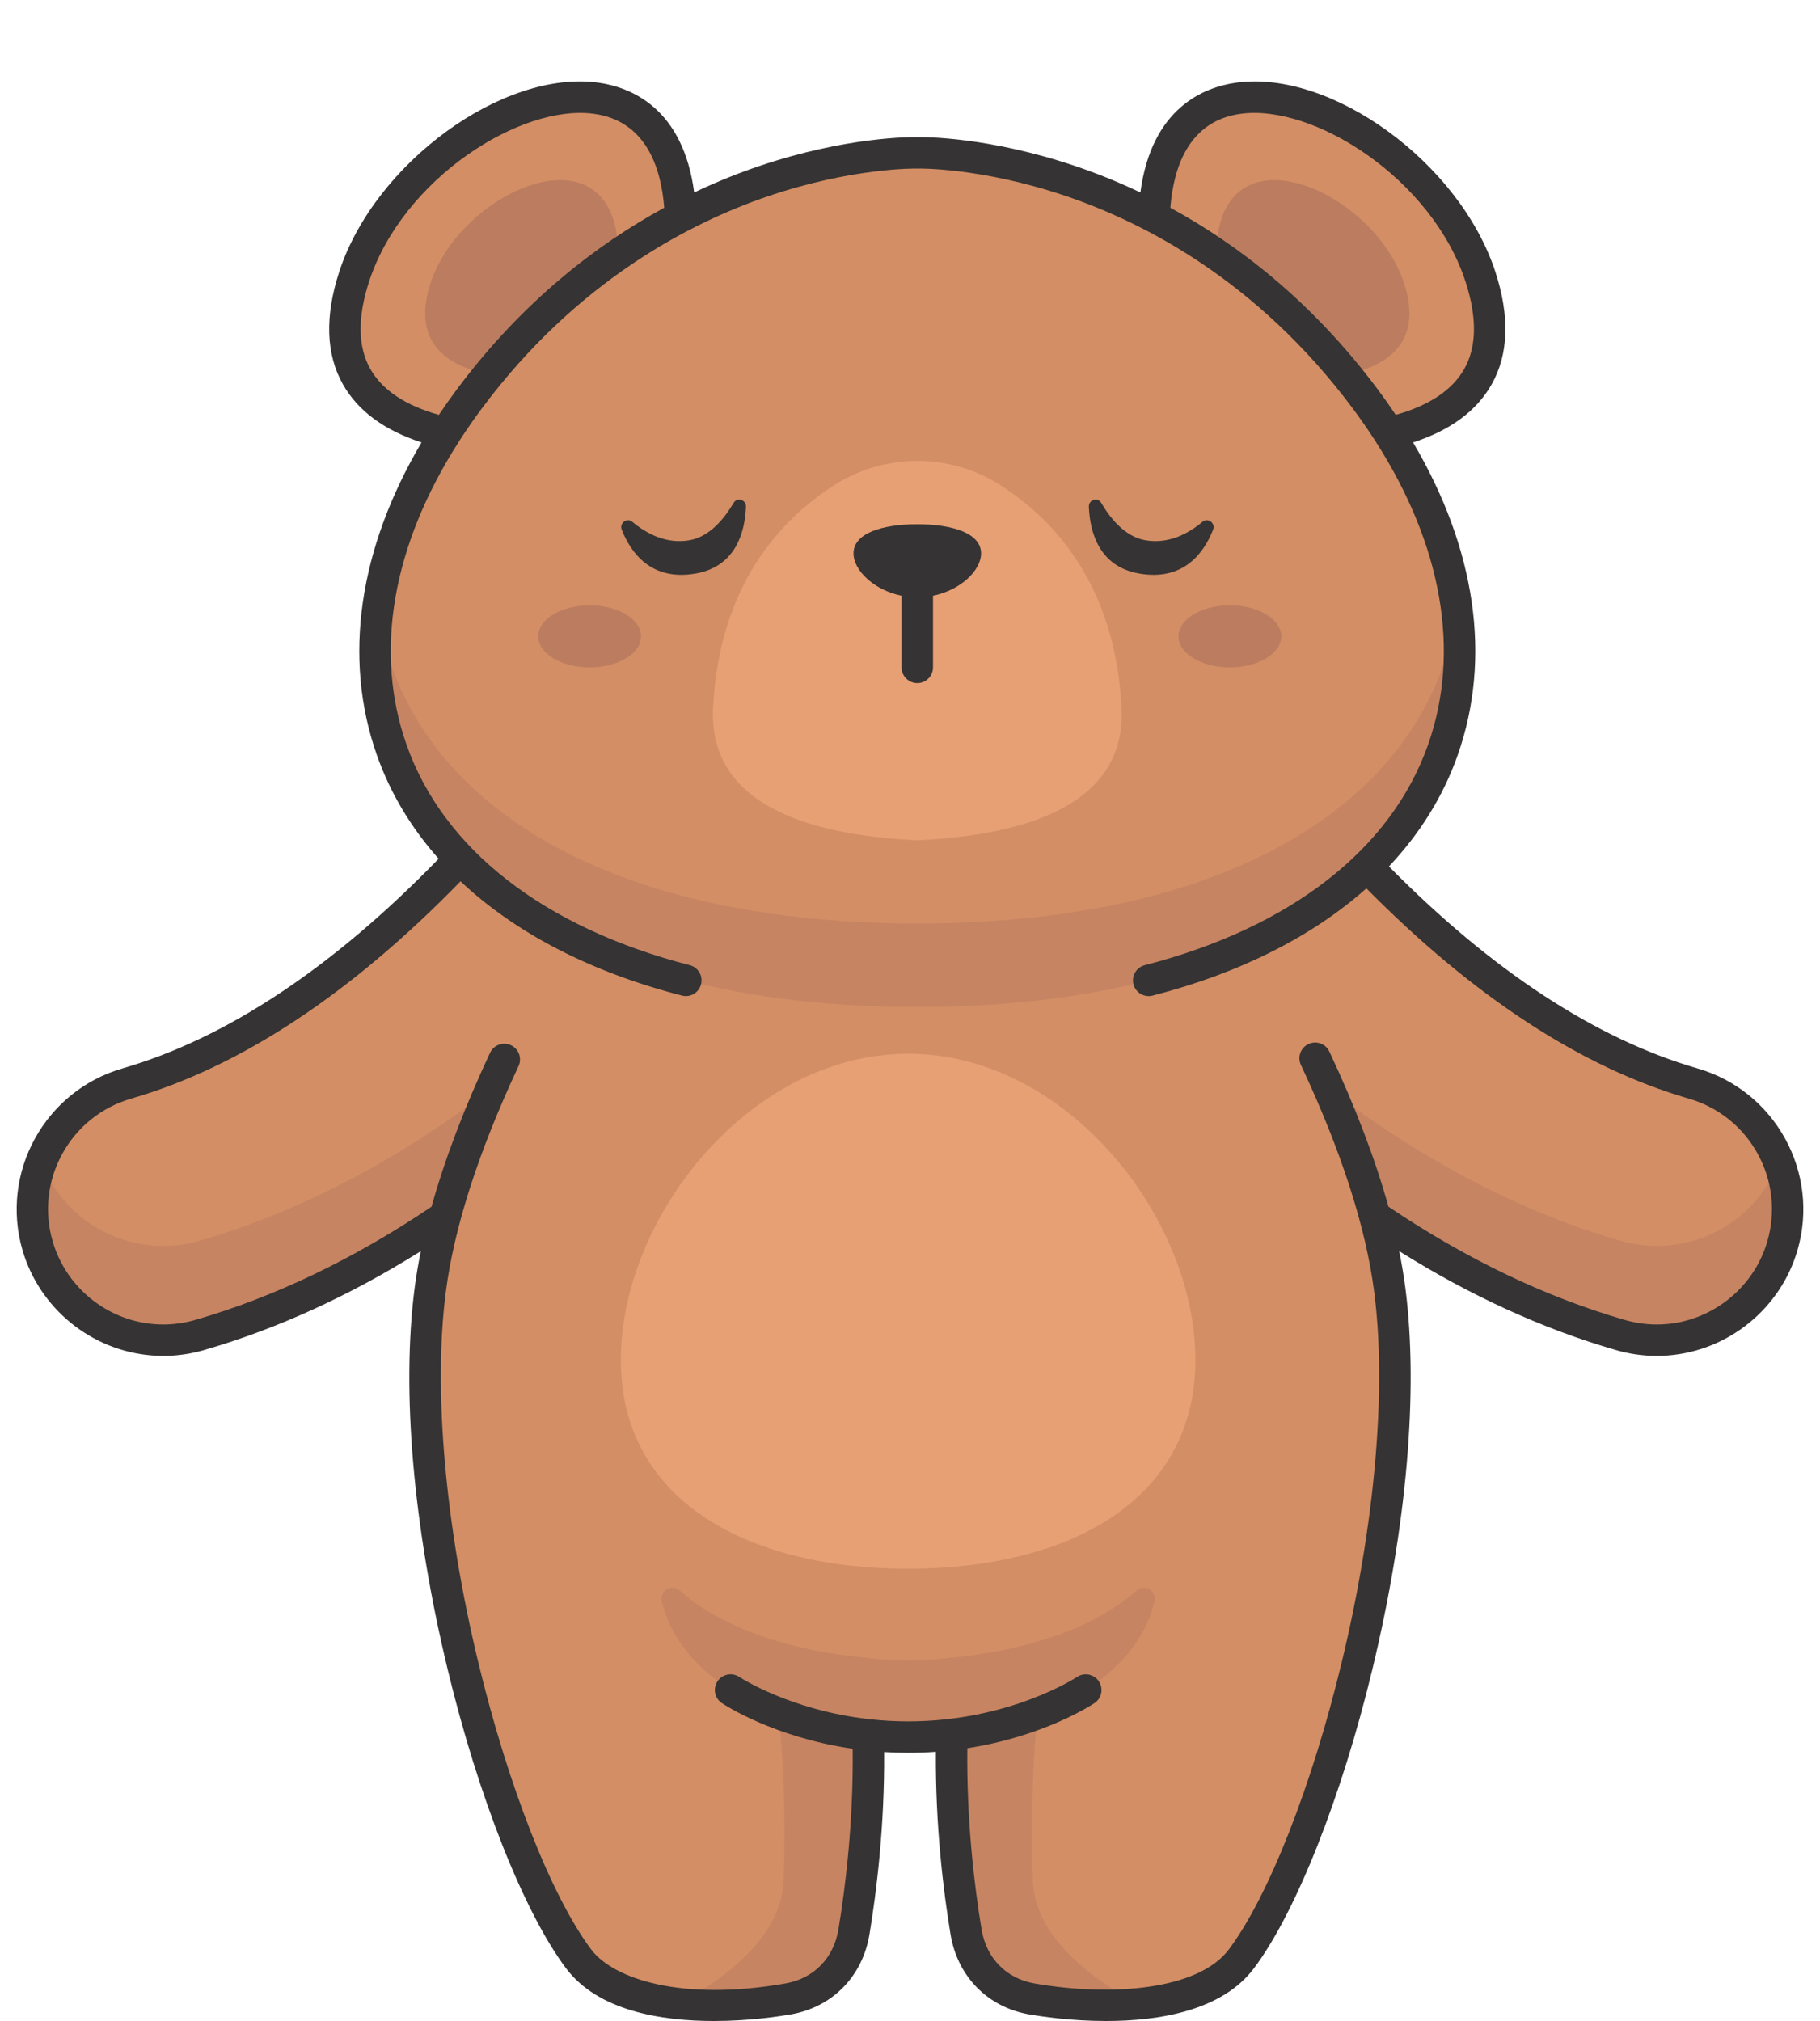 <?xml version="1.0" encoding="UTF-8"?><svg xmlns="http://www.w3.org/2000/svg" xmlns:xlink="http://www.w3.org/1999/xlink" height="521.0" preserveAspectRatio="xMidYMid meet" version="1.0" viewBox="15.4 -21.0 469.2 521.0" width="469.2" zoomAndPan="magnify"><g><g id="change1_1"><path d="M 451.891 258.32 C 420.219 249.148 391.523 226.949 367.809 202.375 C 397.547 173.473 399.445 131.238 373.406 90.594 C 388.586 87.117 405.883 77.363 397.047 50.297 C 383.332 8.297 315.004 -21.023 312.926 34.867 C 279.945 17.664 251.879 18.406 251.879 18.406 C 251.879 18.406 223.816 17.664 190.836 34.867 C 188.758 -21.023 120.43 8.297 106.715 50.297 C 97.875 77.363 115.176 87.117 130.352 90.594 C 104.887 130.344 106.141 171.621 134.031 200.453 C 109.969 225.785 80.605 248.91 48.109 258.32 C 30.207 263.504 19.898 282.223 25.082 300.125 C 29.102 314.004 41.25 323.316 54.852 324.387 C 58.793 324.699 62.859 324.316 66.883 323.152 C 89.605 316.57 110.734 305.855 130.168 292.59 C 128.434 299.02 127.094 305.426 126.293 311.68 C 119.039 368.348 143.336 455.539 164.516 483.918 C 174.609 497.449 201.531 497.293 218.578 494.312 C 227.973 492.668 234.109 485.766 235.559 476.984 C 237.523 465.105 239.734 446.727 239.215 426.246 C 242.477 426.602 245.922 426.809 249.531 426.809 C 253.484 426.809 257.242 426.562 260.777 426.141 L 260.785 426.23 C 260.262 446.715 262.477 465.105 264.441 476.984 C 265.891 485.766 272.027 492.668 281.422 494.312 C 298.469 497.293 325.391 497.449 335.484 483.918 C 356.664 455.539 380.961 368.348 373.707 311.68 C 372.906 305.426 371.566 299.02 369.832 292.59 C 389.266 305.855 410.395 316.57 433.117 323.152 C 437.141 324.316 441.207 324.699 445.148 324.387 C 458.75 323.316 470.898 314.004 474.918 300.125 C 480.102 282.223 469.793 263.504 451.891 258.32" fill="#d38e65"/></g><g id="change2_1"><path d="M 141.93 259.809 C 119.348 276.984 94.27 290.922 66.883 298.852 C 62.859 300.02 58.793 300.402 54.852 300.09 C 42.176 299.094 30.762 290.93 26.016 278.59 C 23.445 285.238 22.945 292.75 25.082 300.125 C 29.102 314.004 41.25 323.316 54.852 324.387 C 58.793 324.699 62.859 324.316 66.883 323.152 C 89.605 316.57 110.734 305.855 130.168 292.59 C 133.148 281.531 137.301 270.395 141.93 259.809" fill="#c78462"/></g><g id="change2_2"><path d="M 281.695 464.164 C 280.723 441.352 282.836 420.742 282.836 420.742 C 282.836 420.742 308.062 412.938 313.047 391.77 C 313.68 389.082 310.48 387.164 308.426 389.012 C 300.84 395.824 283.938 405.863 249.527 407.129 C 215.121 405.863 198.219 395.824 190.633 389.012 C 188.574 387.164 185.379 389.082 186.012 391.77 C 190.996 412.938 216.223 420.742 216.223 420.742 C 216.223 420.742 218.336 441.352 217.363 464.164 C 216.75 478.629 201.543 489.48 190.496 495.484 C 200.18 496.5 210.488 495.727 218.578 494.312 C 227.973 492.668 234.109 485.766 235.559 476.984 C 237.523 465.105 239.734 446.727 239.215 426.246 C 242.477 426.602 245.922 426.809 249.527 426.809 C 253.484 426.809 257.242 426.562 260.777 426.141 L 260.785 426.23 C 260.262 446.715 262.477 465.105 264.441 476.984 C 265.891 485.766 272.027 492.668 281.422 494.312 C 289.289 495.688 299.258 496.457 308.707 495.562 C 297.648 489.574 282.312 478.691 281.695 464.164" fill="#c78462"/></g><g id="change3_1"><path d="M 323.578 329.543 C 323.578 292.879 290.418 250.648 249.512 250.648 C 208.602 250.648 175.441 292.879 175.441 329.543 C 175.441 366.203 208.602 383.414 249.512 383.414 C 290.418 383.414 323.578 366.203 323.578 329.543" fill="#e79f74"/></g><g id="change2_3"><path d="M 251.879 217.059 C 165.465 217.059 119.066 181.461 112.852 136.125 C 105.734 191.191 152.156 238.602 251.879 238.602 C 351.602 238.602 398.023 191.191 390.91 136.125 C 384.695 181.461 338.297 217.059 251.879 217.059" fill="#c78462"/></g><g id="change3_2"><path d="M 251.879 195.629 C 281.203 194.234 305.801 185.852 304.535 161.344 C 302.902 129.797 287.113 112.871 273.242 104.031 C 260.23 95.738 243.527 95.738 230.516 104.031 C 216.648 112.871 200.855 129.797 199.227 161.344 C 197.961 185.852 222.555 194.234 251.879 195.629" fill="#e79f74"/></g><g id="change4_1"><path d="M 180.668 143.051 C 180.668 147.469 174.734 151.055 167.414 151.055 C 160.094 151.055 154.16 147.469 154.16 143.051 C 154.16 138.633 160.094 135.051 167.414 135.051 C 174.734 135.051 180.668 138.633 180.668 143.051" fill="#bc7c5f"/></g><g id="change4_2"><path d="M 319.211 143.051 C 319.211 147.469 325.145 151.055 332.461 151.055 C 339.781 151.055 345.715 147.469 345.715 143.051 C 345.715 138.633 339.781 135.051 332.461 135.051 C 325.145 135.051 319.211 138.633 319.211 143.051" fill="#bc7c5f"/></g><g id="change4_3"><path d="M 362.379 75.469 C 371.387 73.754 382.727 68.414 377.371 52.016 C 369.379 27.531 329.102 10.551 329.004 44.551 C 340.277 52.324 351.684 62.402 362.379 75.469" fill="#bc7c5f"/></g><g id="change4_4"><path d="M 141.379 75.469 C 152.078 62.402 163.484 52.324 174.758 44.551 C 174.66 10.551 134.383 27.531 126.387 52.016 C 121.031 68.414 132.375 73.754 141.379 75.469" fill="#bc7c5f"/></g><g id="change2_4"><path d="M 473.984 278.59 C 469.238 290.93 457.824 299.094 445.148 300.09 C 441.207 300.402 437.141 300.02 433.117 298.852 C 405.73 290.922 380.652 276.984 358.07 259.809 C 362.699 270.395 366.852 281.531 369.832 292.59 C 389.266 305.855 410.395 316.57 433.117 323.152 C 437.141 324.316 441.207 324.699 445.148 324.387 C 458.75 323.316 470.898 314.004 474.918 300.125 C 477.055 292.75 476.555 285.238 473.984 278.59" fill="#c78462"/></g><g id="change5_1"><path d="M 251.879 114.145 C 242.801 114.145 235.438 116.453 235.438 121.656 C 235.438 126.059 240.711 131.125 247.828 132.582 L 247.828 151.055 C 247.828 153.289 249.645 155.102 251.879 155.102 C 254.117 155.102 255.93 153.289 255.93 151.055 L 255.93 132.582 C 263.051 131.125 268.32 126.062 268.32 121.656 C 268.32 116.453 260.961 114.145 251.879 114.145" fill="#353333"/></g><g id="change5_2"><path d="M 328.133 115.562 C 328.805 113.859 326.809 112.344 325.426 113.504 C 321.945 116.422 316.676 119.414 310.48 118.234 C 305.363 117.258 301.625 112.605 299.312 108.664 C 298.387 107.082 296.035 107.809 296.113 109.648 C 296.375 116.082 298.664 125.004 309.004 126.844 C 320.535 128.895 325.797 121.496 328.133 115.562" fill="#353333"/></g><g id="change5_3"><path d="M 204.508 108.664 C 202.195 112.605 198.457 117.258 193.34 118.234 C 187.145 119.414 181.875 116.422 178.395 113.504 C 177.012 112.344 175.02 113.859 175.691 115.562 C 178.023 121.496 183.285 128.895 194.816 126.844 C 205.156 125.004 207.445 116.082 207.711 109.648 C 207.785 107.809 205.434 107.082 204.508 108.664" fill="#353333"/></g><g id="change5_4"><path d="M 471.027 298.996 C 467.609 310.805 457.082 319.387 444.832 320.352 C 441.27 320.633 437.707 320.266 434.242 319.262 C 413.742 313.324 393.262 303.5 373.344 290.07 C 369.914 277.75 364.824 264.379 358.109 250.086 C 357.16 248.062 354.746 247.191 352.723 248.145 C 350.699 249.094 349.828 251.508 350.777 253.531 C 361.18 275.668 367.539 295.406 369.688 312.191 C 372.906 337.32 369.855 372.043 361.32 407.457 C 353.621 439.406 342.48 467.777 332.242 481.496 C 324.219 492.246 301.285 493.676 282.121 490.324 C 274.789 489.039 269.672 483.809 268.438 476.324 C 266.613 465.309 264.562 448.516 264.777 429.68 C 284.645 426.594 296.949 418.457 297.578 418.035 C 299.43 416.785 299.918 414.277 298.676 412.422 C 297.43 410.566 294.914 410.07 293.059 411.312 C 292.887 411.426 275.613 422.758 249.527 422.758 C 246.141 422.758 242.906 422.562 239.836 422.23 C 239.742 422.219 239.652 422.207 239.559 422.199 C 219.137 419.922 206.148 411.41 206.008 411.316 C 204.148 410.066 201.633 410.559 200.387 412.414 C 199.137 414.27 199.629 416.785 201.48 418.035 C 202.121 418.465 214.805 426.848 235.227 429.82 C 235.426 448.598 233.383 465.336 231.562 476.324 C 230.328 483.809 225.211 489.039 217.879 490.324 C 191.277 494.977 173.539 489.242 167.758 481.496 C 157.52 467.777 146.379 439.406 138.68 407.457 C 130.145 372.043 127.094 337.32 130.312 312.191 C 132.449 295.484 138.762 275.852 149.078 253.836 C 150.023 251.812 149.152 249.402 147.129 248.453 C 145.102 247.504 142.691 248.375 141.742 250.402 C 135.102 264.574 130.059 277.844 126.656 290.07 C 106.742 303.5 86.262 313.324 65.758 319.262 C 62.293 320.266 58.73 320.633 55.168 320.352 C 42.918 319.387 32.391 310.805 28.973 298.996 C 26.766 291.379 27.656 283.355 31.484 276.406 C 35.312 269.461 41.617 264.418 49.234 262.211 C 77.328 254.074 105.871 235.238 134.125 206.199 C 148.211 219.473 167.578 229.566 191.203 235.656 C 193.363 236.215 195.578 234.914 196.133 232.746 C 196.691 230.582 195.391 228.375 193.223 227.816 C 155.637 218.125 129.703 197.938 120.203 170.973 C 111.766 147.023 116.562 119.625 133.648 92.93 C 133.727 92.816 133.801 92.703 133.867 92.582 C 135.668 89.785 137.605 86.992 139.68 84.215 C 164.066 51.52 193.199 36.477 213.344 29.613 C 235.258 22.148 251.613 22.449 251.77 22.453 C 251.844 22.457 251.918 22.457 251.988 22.453 C 252.148 22.449 268.23 22.113 290.078 29.496 C 310.324 36.34 339.594 51.387 364.082 84.215 C 366.152 86.992 368.09 89.781 369.895 92.582 C 369.961 92.703 370.031 92.816 370.113 92.93 C 387.199 119.625 391.996 147.027 383.559 170.973 C 374.055 197.941 348.113 218.129 310.52 227.82 C 308.355 228.379 307.051 230.586 307.609 232.754 C 308.078 234.578 309.727 235.793 311.527 235.793 C 311.863 235.793 312.203 235.75 312.543 235.664 C 335.086 229.852 353.754 220.398 367.656 208.016 C 395.328 236.023 423.273 254.25 450.766 262.211 C 458.383 264.418 464.688 269.461 468.516 276.406 C 472.344 283.355 473.234 291.379 471.027 298.996 Z M 110.871 74.117 C 107.645 68.41 107.539 60.816 110.562 51.555 C 119.195 25.117 149.684 5.695 168.594 8.352 C 181.84 10.203 185.805 22.023 186.641 32.551 C 169.402 41.945 150.184 56.59 133.188 79.371 C 131.559 81.559 130.016 83.75 128.539 85.949 C 119.895 83.523 113.949 79.555 110.871 74.117 Z M 335.164 8.352 C 354.066 5.695 384.562 25.117 393.195 51.555 C 396.223 60.816 396.117 68.41 392.887 74.117 C 389.812 79.555 383.867 83.523 375.219 85.949 C 373.746 83.75 372.203 81.559 370.574 79.371 C 353.578 56.59 334.359 41.945 317.117 32.551 C 317.957 22.023 321.922 10.203 335.164 8.352 Z M 453.016 254.43 C 426.883 246.863 400.137 229.355 373.465 202.371 C 381.461 193.898 387.457 184.27 391.195 173.668 C 400.008 148.656 395.883 120.496 379.691 93.055 C 389.266 89.949 396.07 84.941 399.938 78.105 C 404.332 70.336 404.656 60.559 400.895 49.039 C 391.742 21.012 358.633 -3.113 334.043 0.328 C 325.797 1.484 312.297 6.781 309.395 28.617 C 303.414 25.77 297.77 23.547 292.672 21.824 C 270.164 14.219 253.504 14.32 251.879 14.355 C 250.254 14.324 233.594 14.219 211.086 21.824 C 205.992 23.547 200.348 25.77 194.363 28.613 C 191.465 6.781 177.965 1.484 169.719 0.328 C 145.125 -3.113 112.02 21.012 102.863 49.039 C 99.105 60.559 99.426 70.336 103.824 78.105 C 107.691 84.941 114.496 89.949 124.07 93.055 C 107.879 120.492 103.754 148.656 112.562 173.664 C 116.012 183.449 121.387 192.402 128.48 200.387 C 101.168 228.5 73.766 246.676 46.984 254.43 C 26.965 260.23 15.395 281.23 21.191 301.25 C 25.543 316.277 38.941 327.195 54.535 328.426 C 55.52 328.504 56.508 328.543 57.492 328.543 C 61.035 328.543 64.562 328.039 68.012 327.039 C 86.82 321.594 105.574 313.027 123.887 301.539 C 123.219 304.836 122.676 308.047 122.277 311.164 C 118.891 337.613 121.922 372.484 130.805 409.355 C 138.746 442.301 150.418 471.797 161.27 486.34 C 169.539 497.43 185.969 500 199.43 500 C 208.57 500 216.344 498.812 219.273 498.301 C 229.988 496.43 237.758 488.512 239.555 477.645 C 241.395 466.516 243.465 449.645 243.332 430.656 C 245.344 430.781 247.406 430.855 249.527 430.855 C 251.984 430.855 254.363 430.762 256.668 430.598 C 256.531 449.609 258.602 466.5 260.445 477.645 C 262.242 488.512 270.012 496.43 280.727 498.301 C 283.656 498.812 291.43 500 300.57 500 C 314.031 500 330.461 497.426 338.73 486.34 C 349.582 471.797 361.254 442.301 369.195 409.355 C 378.078 372.484 381.109 337.613 377.723 311.164 C 377.324 308.047 376.781 304.832 376.113 301.535 C 394.43 313.027 413.184 321.594 431.988 327.039 C 435.438 328.039 438.965 328.543 442.508 328.543 C 443.492 328.543 444.48 328.504 445.469 328.426 C 461.059 327.195 474.457 316.277 478.809 301.25 C 484.605 281.23 473.035 260.23 453.016 254.43" fill="#353333"/></g></g></svg>